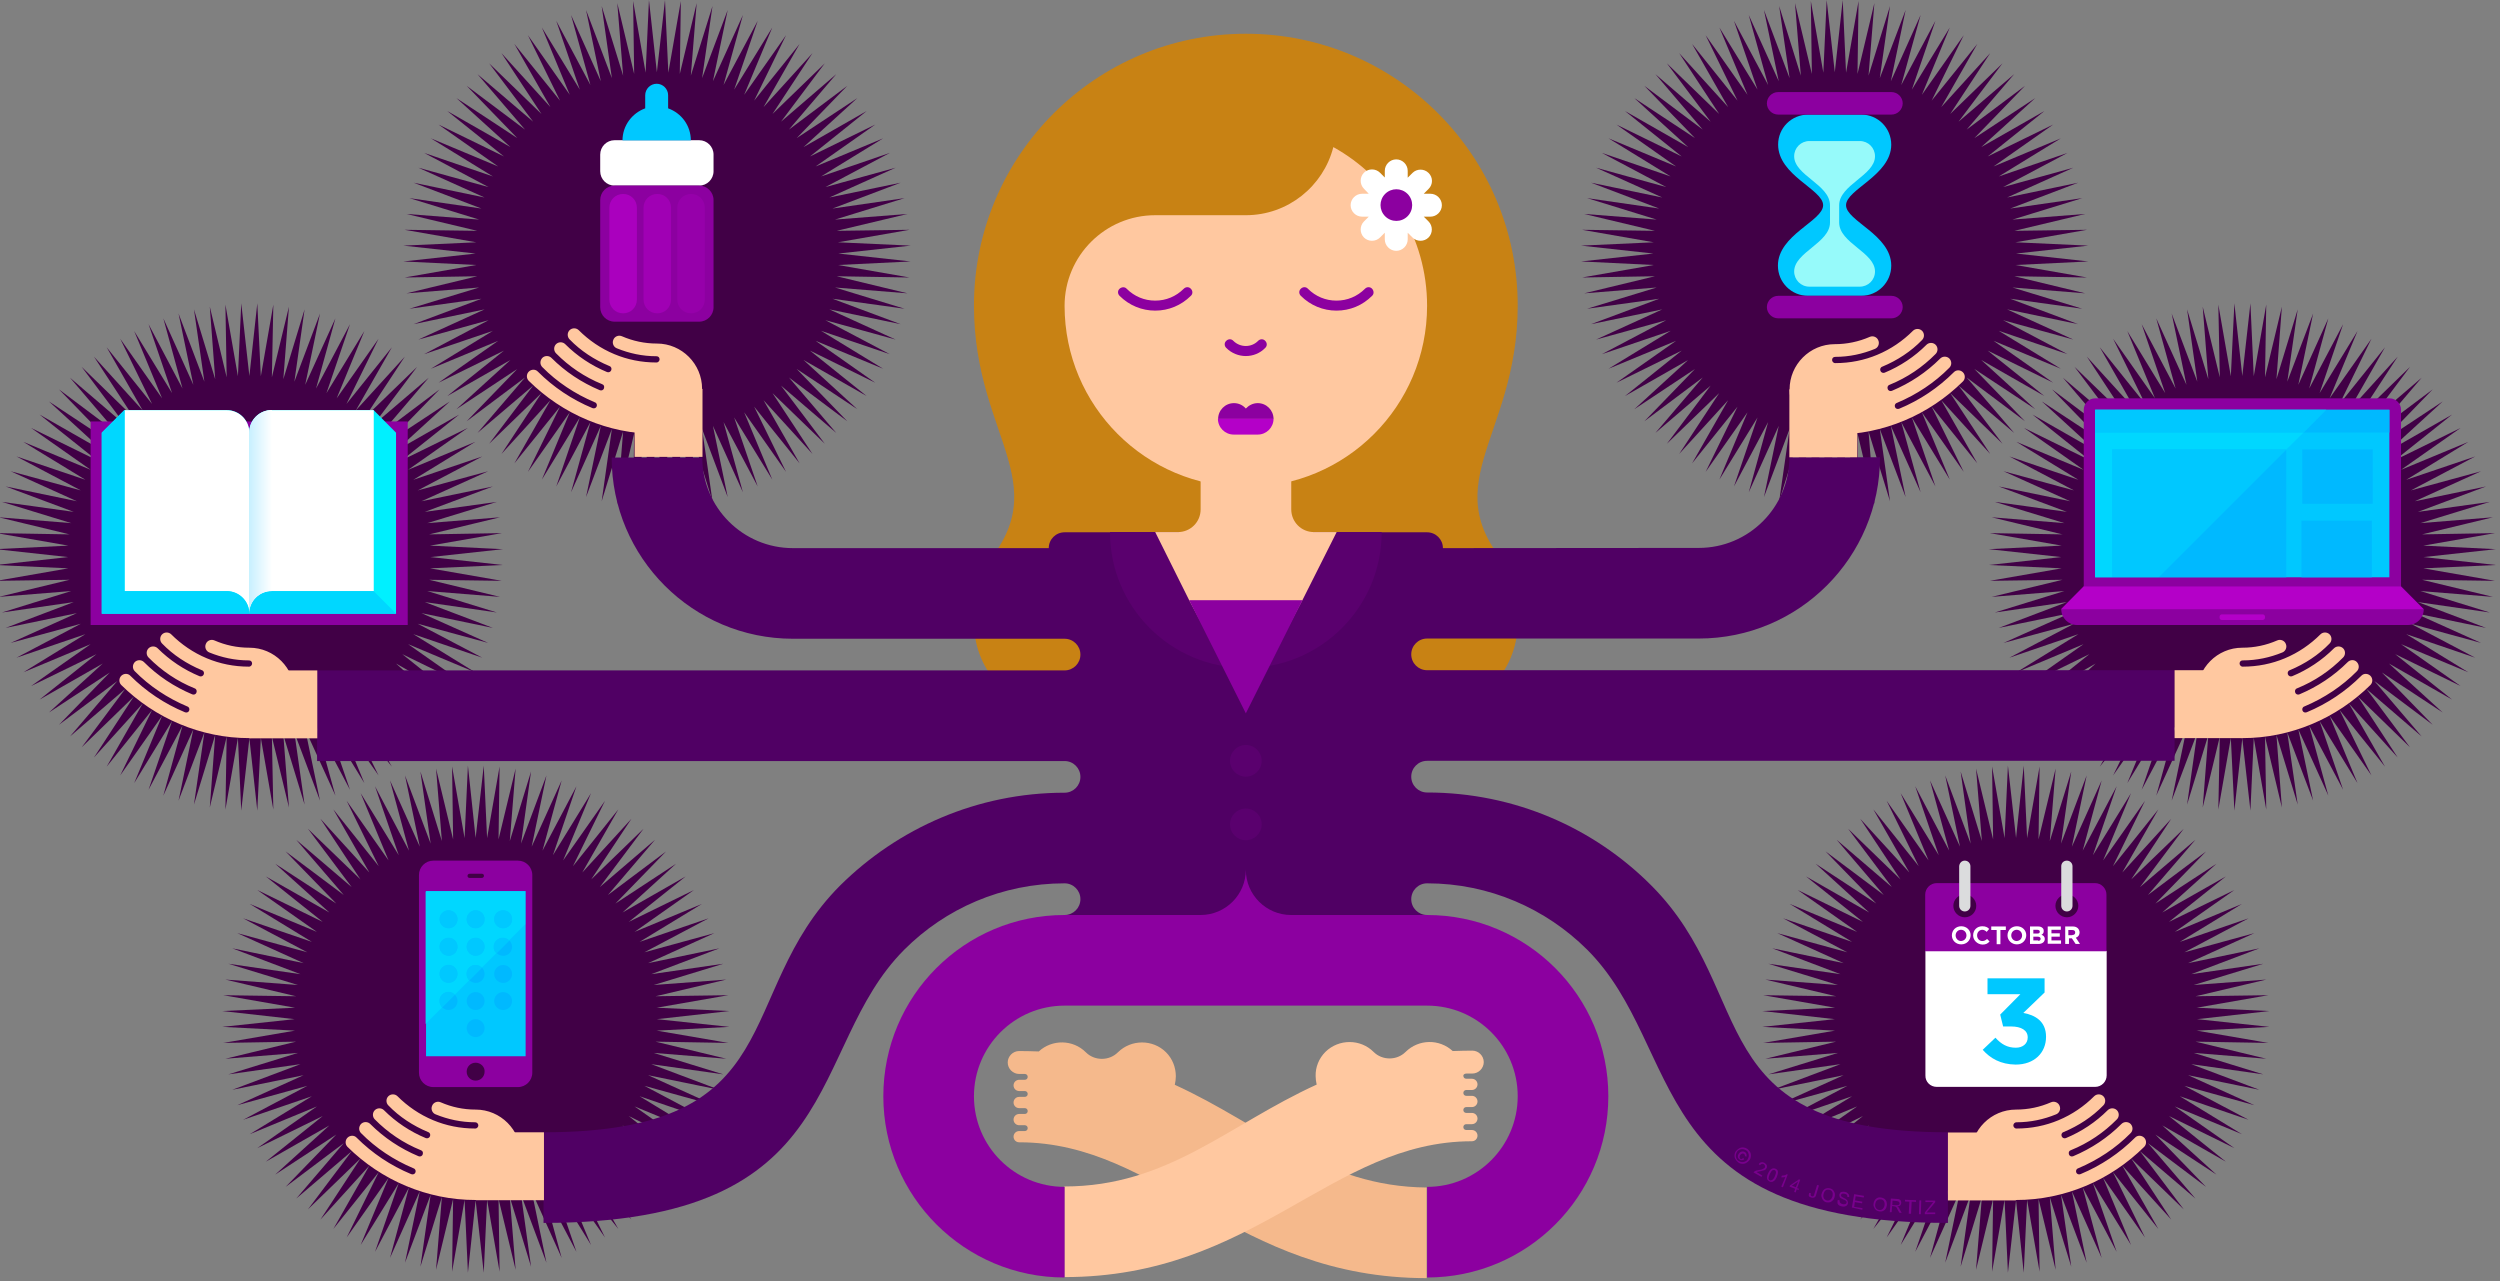 <?xml version="1.0" encoding="utf-8"?>
<!-- Generator: Adobe Illustrator 19.2.1, SVG Export Plug-In . SVG Version: 6.00 Build 0)  -->
<svg version="1.1" id="Layer_1" xmlns="http://www.w3.org/2000/svg" xmlns:xlink="http://www.w3.org/1999/xlink" x="0px" y="0px"
	 viewBox="0 0 1200 615" style="enable-background:new 0 0 1200 615;" xml:space="preserve">
<rect x="0" y="0" width="1200" height="615" fill="#808080" stroke="none"/>
<style type="text/css">
	.st0{fill:#C88214;}
	.st1{fill:#410046;}
	.st2{fill:#500064;}
	.st3{fill:#FFC8A0;}
	.st4{fill:#F5B98C;}
	.st5{fill:#5A006E;}
	.st6{fill:#8C00A0;}
	.st7{fill:#FFFFFF;}
	.st8{fill:#B400C8;}
	.st9{fill:#00C8FF;}
	.st10{fill:#00B9FF;}
	.st11{fill:#00D7FF;}
	.st12{fill:#AA00BE;}
	.st13{fill:#A000B4;}
	.st14{fill:#9600AA;}
	.st15{fill:#96FAFA;}
	.st16{fill:#00F0FF;}
	.st17{fill:url(#SVGID_1_);}
	.st18{fill:#78008C;}
	.st19{fill:#DBDCDD;}
</style>
<g>
	<circle class="st0" cx="511" cy="298.9" r="43.5"/>
	<circle class="st0" cx="685" cy="298.9" r="43.5"/>
	<path class="st0" d="M467.5,277.2c43.5-43.5,0-65.2,0-130.5c0-72,58.4-130.5,130.5-130.5s130.5,58.4,130.5,130.5
		c0,65.2-43.5,87,0,130.5"/>
	<g>
		<polygon class="st1" points="880.7,34.7 884.5,0 886.1,34.9 892.1,0.5 891.6,35.5 899.7,1.5 896.9,36.3 907.2,2.9 902.3,37.5 
			914.7,4.8 907.6,39 921.9,7.2 912.6,40.8 929,10 917.7,43 935.9,13.2 922.5,45.5 942.6,16.9 927.2,48.3 949.1,21.1 931.8,51.4 
			955.3,25.5 936.1,54.7 961.2,30.4 940.1,58.4 966.8,35.6 944,62.2 972,41.2 947.7,66.3 976.9,47.1 951,70.6 981.3,53.3 
			954.1,75.1 985.5,59.8 956.9,79.9 989.2,66.4 959.4,84.7 992.4,73.4 961.5,89.8 995.2,80.5 963.4,94.8 997.5,87.7 964.9,100.1 
			999.5,95.1 966,105.4 1000.9,102.7 966.9,110.8 1001.8,110.3 967.4,116.3 1002.4,117.9 967.7,121.7 1002.4,125.5 967.4,127.2 
			1001.8,133.2 966.9,132.6 1000.9,140.8 966,138 999.5,148.2 964.9,143.4 997.5,155.6 963.4,148.5 995.2,163 961.5,153.7 
			992.4,170 959.4,158.8 989.2,177 956.9,163.6 985.5,183.7 954.1,168.3 981.3,190.1 951,172.8 976.9,196.4 947.7,177.1 972,202.2 
			944,181.2 966.8,207.8 940.1,185.1 961.2,213 936.1,188.7 955.3,217.9 931.8,192.1 949.1,222.4 927.2,195.2 942.6,226.5 
			922.5,197.9 935.9,230.2 917.7,200.4 929,233.5 912.6,202.6 921.9,236.3 907.6,204.4 914.7,238.6 902.3,205.9 907.2,240.6 
			896.9,207.1 899.7,242 891.6,208 892.1,242.9 886.1,208.5 884.5,243.5 880.7,208.6 876.8,243.5 875.2,208.5 869.2,242.9 
			869.7,208 861.6,242 864.4,207.1 854,240.6 859,205.9 846.7,238.6 853.8,204.4 839.4,236.3 848.7,202.6 832.3,233.5 843.6,200.4 
			825.3,230.2 838.8,197.9 818.7,226.5 834,195.2 812.2,222.4 829.5,192.1 806,217.9 825.2,188.7 800.1,213 821.1,185.1 
			794.6,207.8 817.3,181.2 789.3,202.2 813.6,177.1 784.5,196.4 810.3,172.8 780,190.1 807.2,168.3 775.9,183.7 804.5,163.6 
			772.1,177 801.9,158.8 768.9,170 799.8,153.7 766.1,163 797.9,148.5 763.7,155.6 796.4,143.4 761.8,148.2 795.2,138 760.4,140.8 
			794.4,132.6 759.4,133.2 793.8,127.2 758.9,125.5 793.6,121.7 758.9,117.9 793.8,116.3 759.4,110.3 794.4,110.8 760.4,102.7 
			795.2,105.4 761.8,95.1 796.4,100.1 763.7,87.7 797.9,94.8 766.1,80.5 799.8,89.8 768.9,73.4 801.9,84.7 772.1,66.4 804.5,79.9 
			775.9,59.8 807.2,75.1 780,53.3 810.3,70.6 784.5,47.1 813.6,66.3 789.3,41.2 817.3,62.2 794.6,35.6 821.1,58.4 800.1,30.4 
			825.2,54.7 806,25.5 829.5,51.4 812.2,21.1 834,48.3 818.7,16.9 838.8,45.5 825.3,13.2 843.6,43 832.3,10 848.7,40.8 839.4,7.2 
			853.8,39 846.7,4.8 859,37.5 854,2.9 864.4,36.3 861.6,1.5 869.7,35.5 869.2,0.5 875.2,34.9 876.8,0 		"/>
		<polygon class="st1" points="1076.3,180.5 1080.2,145.6 1081.8,180.6 1087.8,146.2 1087.2,181.1 1095.3,147.2 1092.7,182 
			1102.9,148.5 1097.9,183.2 1110.3,150.5 1103.2,184.7 1117.6,152.8 1108.4,186.5 1124.7,155.6 1113.4,188.7 1131.6,158.9 
			1118.2,191.2 1138.3,162.6 1123,193.9 1144.8,166.7 1127.5,197 1150.9,171.2 1131.8,200.4 1156.8,176.1 1135.9,204 1162.4,181.3 
			1139.7,207.9 1167.7,186.9 1143.3,212 1172.5,192.7 1146.7,216.3 1177,199 1149.7,220.8 1181.1,205.4 1152.5,225.5 1184.8,212.1 
			1155,230.3 1188.1,219.1 1157.2,235.4 1190.9,226.2 1159.1,240.6 1193.3,233.5 1160.6,245.7 1195.1,240.9 1161.8,251.1 
			1196.6,248.3 1162.6,256.5 1197.6,255.9 1163.2,261.9 1198,263.6 1163.3,267.4 1198,271.2 1163.2,272.8 1197.6,278.8 
			1162.6,278.3 1196.6,286.5 1161.8,283.7 1195.1,294 1160.6,289 1193.3,301.4 1159.1,294.3 1190.9,308.6 1157.2,299.4 
			1188.1,315.7 1155,304.4 1184.8,322.7 1152.5,309.2 1181.1,329.3 1149.7,314 1177,335.8 1146.7,318.5 1172.5,342 1143.3,322.8 
			1167.7,347.9 1139.7,326.9 1162.4,353.5 1135.9,330.7 1156.8,358.7 1131.8,334.4 1150.9,363.6 1127.5,337.7 1144.8,368 
			1123,340.8 1138.3,372.2 1118.2,343.6 1131.6,375.9 1113.4,346.1 1124.7,379.1 1108.4,348.3 1117.6,381.9 1103.2,350.1 
			1110.3,384.3 1097.9,351.6 1102.9,386.2 1092.7,352.8 1095.3,387.6 1087.2,353.6 1087.8,388.6 1081.8,354.2 1080.2,389.1 
			1076.3,354.4 1072.5,389.1 1070.8,354.2 1064.8,388.6 1065.5,353.6 1057.3,387.6 1060,352.8 1049.8,386.2 1054.7,351.6 
			1042.4,384.3 1049.5,350.1 1035,381.9 1044.3,348.3 1028,379.1 1039.3,346.1 1021.1,375.9 1034.4,343.6 1014.3,372.2 
			1029.7,340.8 1007.9,368 1025.2,337.7 1001.7,363.6 1020.9,334.4 995.8,358.7 1016.8,330.7 990.2,353.5 1012.9,326.9 985,347.9 
			1009.4,322.8 980.1,342 1005.9,318.5 975.6,335.8 1002.9,314 971.5,329.3 1000.1,309.2 967.9,322.7 997.6,304.4 964.5,315.7 
			995.5,299.4 961.7,308.6 993.7,294.3 959.4,301.4 992.1,289 957.5,294 990.9,283.7 956,286.5 990,278.3 955.1,278.8 989.6,272.8 
			954.6,271.2 989.4,267.4 954.6,263.6 989.6,261.9 955.1,255.9 990,256.5 956,248.3 990.9,251.1 957.5,240.9 992.1,245.7 
			959.4,233.5 993.7,240.6 961.7,226.2 995.5,235.4 964.5,219.1 997.6,230.3 967.9,212.1 1000.1,225.5 971.5,205.4 1002.9,220.8 
			975.6,199 1005.9,216.3 980.1,192.7 1009.4,212 985,186.9 1012.9,207.9 990.2,181.3 1016.8,204 995.8,176.1 1020.9,200.4 
			1001.7,171.2 1025.2,197 1007.9,166.7 1029.7,193.9 1014.3,162.6 1034.4,191.2 1021.1,158.9 1039.3,188.7 1028,155.6 
			1044.3,186.5 1035,152.8 1049.5,184.7 1042.4,150.5 1054.7,183.2 1049.8,148.5 1060,182 1057.3,147.2 1065.5,181.1 1064.8,146.2 
			1070.8,180.6 1072.5,145.6 		"/>
		<polygon class="st1" points="967.7,402.2 971.4,367.5 973,402.3 979,367.9 978.5,402.9 986.7,368.9 983.9,403.7 994.2,370.3 
			989.3,404.9 1001.6,372.2 994.5,406.4 1008.8,374.6 999.7,408.3 1016,377.4 1004.6,410.5 1022.9,380.7 1009.5,413 1029.6,384.4 
			1014.2,415.8 1036,388.5 1018.7,418.8 1042.2,393 1023,422.1 1048.2,397.8 1027.2,425.8 1053.8,403.1 1031,429.6 1058.9,408.7 
			1034.6,433.7 1063.9,414.6 1037.9,438 1068.4,420.7 1041.1,442.5 1072.5,427.2 1043.9,447.3 1076.1,433.9 1046.3,452.1 
			1079.3,440.8 1048.5,457.1 1082.1,447.9 1050.3,462.3 1084.5,455.2 1051.8,467.6 1086.4,462.6 1053,472.8 1087.8,470.2 
			1053.9,478.2 1088.8,477.7 1054.4,483.7 1089.3,485.3 1054.6,489.2 1089.3,492.9 1054.4,494.7 1088.8,500.6 1053.9,500 
			1087.8,508.2 1053,505.4 1086.4,515.7 1051.8,510.8 1084.5,523.1 1050.3,516.1 1082.1,530.5 1048.5,521.2 1079.3,537.5 
			1046.3,526.2 1076.1,544.4 1043.9,531.1 1072.5,551.1 1041.1,535.7 1068.4,557.6 1037.9,540.2 1063.9,563.8 1034.6,544.6 
			1058.9,569.7 1031,548.7 1053.8,575.3 1027.2,552.6 1048.2,580.5 1023,556.1 1042.2,585.4 1018.7,559.5 1036,589.9 1014.2,562.6 
			1029.6,594 1009.5,565.4 1022.9,597.6 1004.6,567.9 1016,600.9 999.7,570 1008.8,603.8 994.5,571.8 1001.6,606.1 989.3,573.5 
			994.2,608 983.9,574.6 986.7,609.5 978.5,575.5 979,610.4 973,575.9 971.4,610.9 967.7,576.1 963.8,610.9 962.2,575.9 
			956.2,610.4 956.7,575.5 948.5,609.5 951.3,574.6 941.1,608 945.9,573.5 933.7,606.1 940.8,571.8 926.4,603.8 935.6,570 
			919.3,600.9 930.6,567.9 912.3,597.6 925.7,565.4 905.6,594 921,562.6 899.2,589.9 916.5,559.5 892.9,585.4 912.2,556.1 
			887.1,580.5 908.1,552.6 881.6,575.3 904.2,548.7 876.3,569.7 900.6,544.6 871.5,563.8 897.2,540.2 866.9,557.6 894.2,535.7 
			862.9,551.1 891.4,531.1 859.1,544.4 889,526.2 855.9,537.5 886.7,521.2 853.1,530.5 884.9,516.1 850.7,523.1 883.4,510.8 
			848.8,515.7 882.2,505.4 847.4,508.2 881.3,500 846.4,500.6 880.8,494.7 845.9,492.9 880.7,489.2 845.9,485.3 880.8,483.7 
			846.4,477.7 881.3,478.2 847.4,470.2 882.2,472.8 848.8,462.6 883.4,467.6 850.7,455.2 884.9,462.3 853.1,447.9 886.7,457.1 
			855.9,440.8 889,452.1 859.1,433.9 891.4,447.3 862.9,427.2 894.2,442.5 866.9,420.7 897.2,438 871.5,414.6 900.6,433.7 
			876.3,408.7 904.2,429.6 881.6,403.1 908.1,425.8 887.1,397.8 912.2,422.1 892.9,393 916.5,418.8 899.2,388.5 921,415.8 
			905.6,384.4 925.7,413 912.3,380.7 930.6,410.5 919.3,377.4 935.6,408.3 926.4,374.6 940.8,406.4 933.7,372.2 945.9,404.9 
			941.1,370.3 951.3,403.7 948.5,368.9 956.7,402.9 956.2,367.9 962.2,402.3 963.8,367.5 		"/>
		<polygon class="st1" points="228.3,402.2 232.2,367.5 233.8,402.3 239.8,367.9 239.3,402.9 247.5,368.9 244.7,403.7 254.9,370.3 
			250.1,404.9 262.3,372.2 255.2,406.4 269.6,374.6 260.4,408.3 276.7,377.4 265.4,410.5 283.7,380.7 270.3,413 290.4,384.4 
			275,415.8 296.8,388.5 279.5,418.8 303.1,393 283.8,422.1 308.9,397.8 287.9,425.8 314.4,403.1 291.8,429.6 319.7,408.7 
			295.4,433.7 324.5,414.6 298.8,438 329.1,420.7 301.8,442.5 333.1,427.2 304.6,447.3 336.9,433.9 307,452.1 340.1,440.8 
			309.3,457.1 342.9,447.9 311.1,462.3 345.3,455.2 312.6,467.6 347.2,462.6 313.8,472.8 348.6,470.2 314.7,478.2 349.6,477.7 
			315.2,483.7 350.1,485.3 315.3,489.2 350.1,492.9 315.2,494.7 349.6,500.6 314.7,500 348.6,508.2 313.8,505.4 347.2,515.7 
			312.6,510.8 345.3,523.1 311.1,516.1 342.9,530.5 309.3,521.2 340.1,537.5 307,526.2 336.9,544.4 304.6,531.1 333.1,551.1 
			301.8,535.7 329.1,557.6 298.8,540.2 324.5,563.8 295.4,544.6 319.7,569.7 291.8,548.7 314.4,575.3 287.9,552.6 308.9,580.5 
			283.8,556.1 303.1,585.4 279.5,559.5 296.8,589.9 275,562.6 290.4,594 270.3,565.4 283.7,597.6 265.4,567.9 276.7,600.9 
			260.4,570 269.6,603.8 255.2,571.8 262.3,606.1 250.1,573.5 254.9,608 244.7,574.6 247.5,609.5 239.3,575.5 239.8,610.4 
			233.8,575.9 232.2,610.9 228.3,576.1 224.6,610.9 223,575.9 217,610.4 217.5,575.5 209.3,609.5 212.1,574.6 201.8,608 
			206.7,573.5 194.4,606.1 201.5,571.8 187.2,603.8 196.3,570 180,600.9 191.4,567.9 173.1,597.6 186.5,565.4 166.4,594 
			181.8,562.6 160,589.9 177.3,559.5 153.8,585.4 173,556.1 147.8,580.5 168.8,552.6 142.2,575.3 165,548.7 137.1,569.7 
			161.4,544.6 132.1,563.8 158.1,540.2 127.6,557.6 154.9,535.7 123.5,551.1 152.1,531.1 119.9,544.4 149.7,526.2 116.7,537.5 
			147.5,521.2 113.9,530.5 145.7,516.1 111.5,523.1 144.2,510.8 109.6,515.7 143,505.4 108.2,508.2 142.1,500 107.2,500.6 
			141.6,494.7 106.7,492.9 141.4,489.2 106.7,485.3 141.6,483.7 107.2,477.7 142.1,478.2 108.2,470.2 143,472.8 109.6,462.6 
			144.2,467.6 111.5,455.2 145.7,462.3 113.9,447.9 147.5,457.1 116.7,440.8 149.7,452.1 119.9,433.9 152.1,447.3 123.5,427.2 
			154.9,442.5 127.6,420.7 158.1,438 132.1,414.6 161.4,433.7 137.1,408.7 165,429.6 142.2,403.1 168.8,425.8 147.8,397.8 
			173,422.1 153.8,393 177.3,418.8 160,388.5 181.8,415.8 166.4,384.4 186.5,413 173.1,380.7 191.4,410.5 180,377.4 196.3,408.3 
			187.2,374.6 201.5,406.4 194.4,372.2 206.7,404.9 201.8,370.3 212.1,403.7 209.3,368.9 217.5,402.9 217,367.9 223,402.3 
			224.6,367.5 		"/>
		<polygon class="st1" points="119.7,180.5 123.5,145.6 125.2,180.6 131.2,146.2 130.5,181.1 138.7,147.2 136,182 146.2,148.5 
			141.3,183.2 153.6,150.5 146.5,184.7 161,152.8 151.7,186.5 168,155.6 156.7,188.7 174.9,158.9 161.6,191.2 181.7,162.6 
			166.3,193.9 188.1,166.7 170.8,197 194.3,171.2 175.1,200.4 200.2,176.1 179.2,204 205.8,181.3 183.1,207.9 211,186.9 186.6,212 
			215.9,192.7 190.1,216.3 220.4,199 193.1,220.8 224.5,205.4 195.9,225.5 228.1,212.1 198.4,230.3 231.5,219.1 200.5,235.4 
			234.3,226.2 202.3,240.6 236.6,233.5 203.9,245.7 238.5,240.9 205.1,251.1 240,248.3 206,256.5 240.9,255.9 206.4,261.9 
			241.4,263.6 206.6,267.4 241.4,271.2 206.4,272.8 240.9,278.8 206,278.3 240,286.5 205.1,283.7 238.5,294 203.9,289 236.6,301.4 
			202.3,294.3 234.3,308.6 200.5,299.4 231.5,315.7 198.4,304.4 228.1,322.7 195.9,309.2 224.5,329.3 193.1,314 220.4,335.8 
			190.1,318.5 215.9,342 186.6,322.8 211,347.9 183.1,326.9 205.8,353.5 179.2,330.7 200.2,358.7 175.1,334.4 194.3,363.6 
			170.8,337.7 188.1,368 166.3,340.8 181.7,372.2 161.6,343.6 174.9,375.9 156.7,346.1 168,379.1 151.7,348.3 161,381.9 
			146.5,350.1 153.6,384.3 141.3,351.6 146.2,386.2 136,352.8 138.7,387.6 130.5,353.6 131.2,388.6 125.2,354.2 123.5,389.1 
			119.7,354.4 115.8,389.1 114.2,354.2 108.2,388.6 108.8,353.6 100.7,387.6 103.3,352.8 93.1,386.2 98.1,351.6 85.7,384.3 
			92.8,350.1 78.4,381.9 87.6,348.3 71.3,379.1 82.6,346.1 64.4,375.9 77.8,343.6 57.7,372.2 73,340.8 51.2,368 68.5,337.7 
			45.1,363.6 64.2,334.4 39.2,358.7 60.1,330.7 33.6,353.5 56.3,326.9 28.3,347.9 52.7,322.8 23.5,342 49.3,318.5 19,335.8 
			46.3,314 14.9,329.3 43.5,309.2 11.2,322.7 41,304.4 7.9,315.7 38.8,299.4 5.1,308.6 36.9,294.3 2.7,301.4 35.4,289 0.9,294 
			34.2,283.7 -0.6,286.5 33.4,278.3 -1.6,278.8 32.8,272.8 -2,271.2 32.7,267.4 -2,263.6 32.8,261.9 -1.6,255.9 33.4,256.5 
			-0.6,248.3 34.2,251.1 0.9,240.9 35.4,245.7 2.7,233.5 36.9,240.6 5.1,226.2 38.8,235.4 7.9,219.1 41,230.3 11.2,212.1 
			43.5,225.5 14.9,205.4 46.3,220.8 19,199 49.3,216.3 23.5,192.7 52.7,212 28.3,186.9 56.3,207.9 33.6,181.3 60.1,204 39.2,176.1 
			64.2,200.4 45.1,171.2 68.5,197 51.2,166.7 73,193.9 57.7,162.6 77.8,191.2 64.4,158.9 82.6,188.7 71.3,155.6 87.6,186.5 
			78.4,152.8 92.8,184.7 85.7,150.5 98.1,183.2 93.1,148.5 103.3,182 100.7,147.2 108.8,181.1 108.2,146.2 114.2,180.6 115.8,145.6 
					"/>
		<polygon class="st1" points="315.3,34.7 319.2,0 320.8,34.9 326.8,0.5 326.3,35.5 334.4,1.5 331.6,36.3 342,2.9 337,37.5 
			349.3,4.8 342.2,39 356.6,7.2 347.3,40.8 363.7,10 352.4,43 370.7,13.2 357.2,45.5 377.3,16.9 362,48.3 383.8,21.1 366.5,51.4 
			390,25.5 370.8,54.7 395.9,30.4 374.9,58.4 401.4,35.6 378.7,62.2 406.7,41.2 382.4,66.3 411.5,47.1 385.7,70.6 416,53.3 
			388.8,75.1 420.1,59.8 391.5,79.9 423.9,66.4 394.1,84.7 427.1,73.4 396.2,89.8 429.9,80.5 398.1,94.8 432.3,87.7 399.6,100.1 
			434.2,95.1 400.8,105.4 435.6,102.7 401.6,110.8 436.6,110.3 402.2,116.3 437.1,117.9 402.4,121.7 437.1,125.5 402.2,127.2 
			436.6,133.2 401.6,132.6 435.6,140.8 400.8,138 434.2,148.2 399.6,143.4 432.3,155.6 398.1,148.5 429.9,163 396.2,153.7 
			427.1,170 394.1,158.8 423.9,177 391.5,163.6 420.1,183.7 388.8,168.3 416,190.1 385.7,172.8 411.5,196.4 382.4,177.1 
			406.7,202.2 378.7,181.2 401.4,207.8 374.9,185.1 395.9,213 370.8,188.7 390,217.9 366.5,192.1 383.8,222.4 362,195.2 
			377.3,226.5 357.2,197.9 370.7,230.2 352.4,200.4 363.7,233.5 347.3,202.6 356.6,236.3 342.2,204.4 349.3,238.6 337,205.9 
			342,240.6 331.6,207.1 334.4,242 326.3,208 326.8,242.9 320.8,208.5 319.2,243.5 315.3,208.6 311.5,243.5 309.9,208.5 
			303.9,242.9 304.4,208 296.3,242 299.1,207.1 288.8,240.6 293.7,205.9 281.3,238.6 288.4,204.4 274.1,236.3 283.4,202.6 
			267,233.5 278.3,200.4 260.1,230.2 273.5,197.9 253.4,226.5 268.8,195.2 246.9,222.4 264.2,192.1 240.7,217.9 259.9,188.7 
			234.8,213 255.9,185.1 229.2,207.8 252,181.2 224,202.2 248.3,177.1 219.1,196.4 245,172.8 214.7,190.1 241.9,168.3 210.5,183.7 
			239.1,163.6 206.8,177 236.6,158.8 203.6,170 234.5,153.7 200.8,163 232.6,148.5 198.5,155.6 231.1,143.4 196.5,148.2 230,138 
			195.1,140.8 229.1,132.6 194.2,133.2 228.6,127.2 193.6,125.5 228.3,121.7 193.6,117.9 228.6,116.3 194.2,110.3 229.1,110.8 
			195.1,102.7 230,105.4 196.5,95.1 231.1,100.1 198.5,87.7 232.6,94.8 200.8,80.5 234.5,89.8 203.6,73.4 236.6,84.7 206.8,66.4 
			239.1,79.9 210.5,59.8 241.9,75.1 214.7,53.3 245,70.6 219.1,47.1 248.3,66.3 224,41.2 252,62.2 229.2,35.6 255.9,58.4 
			234.8,30.4 259.9,54.7 240.7,25.5 264.2,51.4 246.9,21.1 268.8,48.3 253.4,16.9 273.5,45.5 260.1,13.2 278.3,43 267,10 
			283.4,40.8 274.1,7.2 288.4,39 281.3,4.8 293.7,37.5 288.8,2.9 299.1,36.3 296.3,1.5 304.4,35.5 303.9,0.5 309.9,34.9 311.5,0 		
			"/>
	</g>
	<path class="st2" d="M815.4,263c24,0,43.5-19.5,43.5-43.5h43.5c0,48-38.9,87-87,87H685c-4.2,0-7.6,3.4-7.6,7.6s3.4,7.6,7.6,7.6
		h358.8v43.5H685c-4.2,0-7.6,3.4-7.6,7.6s3.4,7.6,7.6,7.6c42,0,80.1,17,107.6,44.6c52.2,52.2,22.3,118.5,142.4,118.5v43.5
		c-147.4,0-125.4-83.5-173.2-131.2C742.1,436.2,714.9,424,685,424c-4.2,0-7.6,3.4-7.6,7.6s3.4,7.6,7.6,7.6H511
		c4.2,0,7.6-3.4,7.6-7.6s-3.4-7.6-7.6-7.6c-30,0-57.2,12.1-76.9,31.8c-47.7,47.7-25.8,131.2-173.2,131.2v-43.5
		c120.2,0,90.2-66.2,142.4-118.5C431,397.6,469,380.5,511,380.5c4.2,0,7.6-3.4,7.6-7.6s-3.4-7.6-7.6-7.6H152.2v-43.5H511
		c4.2,0,7.6-3.4,7.6-7.6s-3.4-7.6-7.6-7.6H380.6c-48,0-87-38.9-87-87h43.5c0,24,19.5,43.5,43.5,43.5h122.8c0-4.2,3.4-7.6,7.6-7.6
		H685c4.2,0,7.6,3.4,7.6,7.6L815.4,263L815.4,263z"/>
	<g>
		<path class="st3" d="M967.7,532.6c-12,0-21.7,9.8-21.7,21.7c0,12,9.8,21.7,21.7,21.7c11.8,0,23-2.4,33.3-6.7
			c10.6-4.4,20.2-10.9,28.2-18.8c1.2-1.2,1.2-3.2,0-4.4c-1.2-1.2-3.2-1.3-4.4,0c-7.4,7.4-16.3,13.4-26.2,17.5c-0.8,0.3-1.7,0-2-0.8
			s0-1.7,0.9-2c9.5-4,18.1-9.7,25.2-16.9c1.2-1.2,1.2-3.1,0-4.4c-1.2-1.2-3.2-1.2-4.4,0c-6.6,6.6-14.4,11.8-23.2,15.5
			c-0.8,0.3-1.7,0-2-0.9c-0.3-0.9,0-1.7,0.9-2c8.4-3.4,15.9-8.5,22.1-14.8c1.2-1.2,1.2-3.2,0-4.4c-1.2-1.2-3.2-1.2-4.4,0
			c-5.7,5.7-12.6,10.3-20.1,13.4c-0.8,0.3-1.7-0.1-2-0.9s0-1.7,0.9-2c7.2-3,13.8-7.3,19.1-12.8c1.2-1.2,1.2-3.2,0-4.4
			c-1.2-1.2-3.2-1.2-4.4,0c-4.8,4.8-10.6,8.8-17.1,11.5c-6.2,2.6-13,4-20.2,4c-0.9,0-1.5-0.8-1.5-1.5s0.6-1.5,1.5-1.5
			c6.8,0,13.1-1.4,19-3.8c1.6-0.6,2.4-2.5,1.7-4.1c-0.6-1.6-2.5-2.4-4.1-1.7C979.2,531.4,973.6,532.6,967.7,532.6z"/>
		<rect x="935" y="543.6" class="st3" width="32.6" height="32.6"/>
	</g>
	<g>
		<path class="st3" d="M880.7,165.2c-12,0-21.7,9.8-21.7,21.7c0,12,9.8,21.7,21.7,21.7c11.8,0,23-2.4,33.3-6.7
			c10.6-4.4,20.2-10.9,28.2-18.8c1.2-1.2,1.2-3.2,0-4.4c-1.2-1.2-3.2-1.3-4.4,0c-7.4,7.4-16.3,13.4-26.2,17.5c-0.8,0.3-1.7,0-2-0.8
			c-0.3-0.8,0-1.7,0.9-2c9.5-4,18.1-9.7,25.2-16.9c1.2-1.2,1.2-3.1,0-4.4c-1.2-1.2-3.2-1.2-4.4,0c-6.6,6.6-14.4,11.8-23.2,15.5
			c-0.8,0.3-1.7,0-2-0.9c-0.3-0.8,0-1.7,0.9-2c8.4-3.4,15.9-8.5,22.1-14.8c1.2-1.2,1.2-3.2,0-4.4c-1.2-1.2-3.2-1.2-4.4,0
			c-5.7,5.7-12.6,10.3-20.1,13.4c-0.8,0.3-1.7-0.1-2-0.9c-0.3-0.8,0-1.7,0.9-2c7.2-3,13.8-7.3,19.1-12.8c1.2-1.2,1.2-3.2,0-4.4
			c-1.2-1.2-3.2-1.2-4.4,0c-4.8,4.8-10.6,8.8-17.1,11.5c-6.2,2.6-13,4-20.2,4c-0.9,0-1.5-0.8-1.5-1.5c0-0.9,0.6-1.5,1.5-1.5
			c6.8,0,13.1-1.4,19-3.8c1.6-0.6,2.4-2.5,1.7-4.1c-0.6-1.6-2.5-2.4-4.1-1.7C892.2,164,886.5,165.2,880.7,165.2z"/>
		<rect x="858.9" y="186.9" class="st3" width="32.6" height="32.6"/>
	</g>
	<g>
		<path class="st3" d="M1076.3,310.9c-12,0-21.7,9.8-21.7,21.7s9.8,21.7,21.7,21.7c11.8,0,23-2.4,33.3-6.7
			c10.6-4.4,20.2-10.9,28.2-18.8c1.2-1.2,1.2-3.2,0-4.4s-3.2-1.3-4.4,0c-7.4,7.4-16.3,13.4-26.2,17.5c-0.8,0.3-1.7,0-2-0.8
			c-0.3-0.8,0-1.7,0.9-2c9.5-4,18.1-9.7,25.2-16.9c1.2-1.2,1.2-3.1,0-4.4c-1.2-1.3-3.2-1.2-4.4,0c-6.6,6.6-14.4,11.8-23.2,15.5
			c-0.8,0.3-1.7,0-2-0.9c-0.3-0.8,0-1.7,0.9-2c8.4-3.4,15.9-8.5,22.1-14.8c1.2-1.2,1.2-3.2,0-4.4c-1.2-1.2-3.2-1.2-4.4,0
			c-5.7,5.7-12.6,10.3-20.1,13.4c-0.8,0.3-1.7-0.1-2-0.9s0-1.7,0.9-2c7.2-3,13.8-7.3,19.1-12.8c1.2-1.2,1.2-3.2,0-4.4
			s-3.2-1.2-4.4,0c-4.8,4.8-10.6,8.8-17.1,11.5c-6.2,2.6-13,4-20.2,4c-0.9,0-1.5-0.8-1.5-1.5c0-0.9,0.6-1.5,1.5-1.5
			c6.8,0,13.1-1.4,19-3.8c1.6-0.6,2.4-2.5,1.7-4.1c-0.6-1.6-2.5-2.4-4.1-1.7C1087.8,309.7,1082.2,310.9,1076.3,310.9z"/>
		<rect x="1043.8" y="321.7" class="st3" width="32.6" height="32.6"/>
	</g>
	<g>
		<path class="st3" d="M228.3,532.6c12,0,21.7,9.8,21.7,21.7c0,12-9.8,21.7-21.7,21.7c-11.8,0-23-2.4-33.3-6.7
			c-10.6-4.4-20.2-10.9-28.2-18.8c-1.2-1.2-1.2-3.2,0-4.4c1.2-1.2,3.2-1.3,4.4,0c7.4,7.4,16.3,13.4,26.2,17.5c0.8,0.3,1.7,0,2-0.8
			s0-1.7-0.9-2c-9.5-4-18.1-9.7-25.2-16.9c-1.2-1.2-1.2-3.1,0-4.4c1.2-1.2,3.2-1.2,4.4,0c6.6,6.6,14.4,11.8,23.2,15.5
			c0.8,0.3,1.7,0,2-0.9c0.3-0.9,0-1.7-0.9-2c-8.4-3.4-15.9-8.5-22.1-14.8c-1.2-1.2-1.2-3.2,0-4.4c1.2-1.2,3.2-1.2,4.4,0
			c5.7,5.7,12.6,10.3,20.1,13.4c0.8,0.3,1.7-0.1,2-0.9s0-1.7-0.9-2c-7.2-3-13.8-7.3-19.1-12.8c-1.2-1.2-1.2-3.2,0-4.4
			c1.2-1.2,3.2-1.2,4.4,0c4.8,4.8,10.6,8.8,17.1,11.5c6.2,2.6,13,4,20.2,4c0.9,0,1.5-0.8,1.5-1.5s-0.6-1.5-1.5-1.5
			c-6.8,0-13.1-1.4-19-3.8c-1.6-0.6-2.4-2.5-1.7-4.1c0.6-1.6,2.5-2.4,4.1-1.7C216.8,531.4,222.4,532.6,228.3,532.6z"/>
		<rect x="228.5" y="543.5" class="st3" width="32.6" height="32.6"/>
	</g>
	<g>
		<path class="st3" d="M315.3,164.9c12,0,21.7,9.8,21.7,21.7s-9.8,21.7-21.7,21.7c-11.8,0-23-2.4-33.3-6.7
			c-10.6-4.4-20.2-10.9-28.2-18.8c-1.2-1.2-1.2-3.2,0-4.4c1.2-1.2,3.2-1.3,4.4,0c7.4,7.4,16.3,13.4,26.2,17.5c0.8,0.3,1.7,0,2-0.8
			c0.3-0.8,0-1.7-0.9-2c-9.5-4-18.1-9.7-25.2-16.9c-1.2-1.2-1.2-3.1,0-4.4c1.2-1.2,3.2-1.2,4.4,0c6.6,6.6,14.4,11.8,23.2,15.5
			c0.8,0.3,1.7,0,2-0.9s0-1.7-0.9-2c-8.4-3.4-15.9-8.5-22.1-14.8c-1.2-1.2-1.2-3.2,0-4.4s3.2-1.2,4.4,0c5.7,5.7,12.6,10.3,20.1,13.4
			c0.8,0.3,1.7-0.1,2-0.9c0.3-0.8,0-1.7-0.9-2c-7.2-3-13.8-7.3-19.1-12.8c-1.2-1.2-1.2-3.2,0-4.4s3.2-1.2,4.4,0
			c4.8,4.8,10.6,8.8,17.1,11.5c6.2,2.6,13,4,20.2,4c0.9,0,1.5-0.8,1.5-1.5c0-0.9-0.6-1.5-1.5-1.5c-6.8,0-13.1-1.4-19-3.8
			c-1.6-0.6-2.4-2.5-1.7-4.1c0.6-1.6,2.5-2.4,4.1-1.7C303.8,163.7,309.5,164.9,315.3,164.9z"/>
		<rect x="304.6" y="186.7" class="st3" width="32.6" height="32.6"/>
	</g>
	<g>
		<path class="st3" d="M119.7,310.9c12,0,21.7,9.8,21.7,21.7s-9.8,21.7-21.7,21.7c-11.8,0-23-2.4-33.3-6.7
			c-10.6-4.4-20.2-10.9-28.2-18.8c-1.2-1.2-1.2-3.2,0-4.4c1.2-1.2,3.2-1.3,4.4,0c7.4,7.4,16.3,13.4,26.2,17.5c0.8,0.3,1.7,0,2-0.8
			c0.3-0.8,0-1.7-0.9-2c-9.5-4-18.1-9.7-25.2-16.9c-1.2-1.2-1.2-3.1,0-4.4c1.2-1.2,3.2-1.2,4.4,0c6.6,6.6,14.4,11.8,23.2,15.5
			c0.8,0.3,1.7,0,2-0.9c0.3-0.8,0-1.7-0.9-2c-8.4-3.4-15.9-8.5-22.1-14.8c-1.2-1.2-1.2-3.2,0-4.4c1.2-1.2,3.2-1.2,4.4,0
			c5.7,5.7,12.6,10.3,20.1,13.4c0.8,0.3,1.7-0.1,2-0.9c0.3-0.8,0-1.7-0.9-2c-7.2-3-13.8-7.3-19.1-12.8c-1.2-1.2-1.2-3.2,0-4.4
			s3.2-1.2,4.4,0c4.8,4.8,10.6,8.8,17.1,11.5c6.2,2.6,13,4,20.2,4c0.9,0,1.5-0.8,1.5-1.5c0-0.9-0.6-1.5-1.5-1.5
			c-6.8,0-13.1-1.4-19-3.8c-1.6-0.6-2.4-2.5-1.7-4.1c0.6-1.6,2.5-2.4,4.1-1.7C108.2,309.7,113.8,310.9,119.7,310.9z"/>
		<rect x="119.7" y="321.8" class="st3" width="32.6" height="32.6"/>
	</g>
	<path class="st4" d="M563.9,520.7c0.3-1.4,0.5-2.7,0.5-4.1c0-4.2-1.6-8.4-4.7-11.5c-6.3-6.3-16.7-6.3-23.1,0
		c-4.2,4.2-11.2,4.2-15.4,0c-6.2-6.2-16.2-6.3-22.6-0.4c-3-0.1-6.1-0.2-9.4-0.2c-3,0-5.5,2.5-5.5,5.5c0,3,2.5,5.5,5.5,5.5h2.7
		c0.8,0,1.4,0.6,1.4,1.4s-0.6,1.4-1.4,1.4h-2.7c-1.5,0-2.7,1.2-2.7,2.7s1.2,2.7,2.7,2.7h2.7c0.8,0,1.4,0.6,1.4,1.4s-0.6,1.4-1.4,1.4
		h-2.7c-1.5,0-2.7,1.2-2.7,2.7c0,1.5,1.2,2.7,2.7,2.7h2.7c0.8,0,1.4,0.6,1.4,1.4c0,0.8-0.6,1.4-1.4,1.4h-2.7c-1.5,0-2.7,1.2-2.7,2.7
		c0,1.5,1.2,2.7,2.7,2.7h2.7c0.8,0,1.4,0.6,1.4,1.4s-0.6,1.4-1.4,1.4h-2.7c-1.5,0-2.7,1.2-2.7,2.7s1.2,2.7,2.7,2.7
		c67.6,0,103.8,65.2,195.6,65.2v-43.5C635.3,569.6,606.2,540,563.9,520.7z"/>
	<path class="st3" d="M704,515.3h2.7c3,0,5.5-2.5,5.5-5.5s-2.5-5.5-5.5-5.5c-3.2,0-6.2,0.1-9.4,0.2c-6.4-5.9-16.3-5.8-22.6,0.4
		c-4.2,4.2-11.2,4.2-15.4,0c-6.3-6.3-16.7-6.3-23.1,0c-3.2,3.2-4.8,7.4-4.7,11.6c0,1.4,0.2,2.7,0.5,4.1
		c-42.4,19.3-71.5,48.9-121.1,48.9v43.5c91.8,0,128-65.2,195.6-65.2c1.5,0,2.7-1.2,2.7-2.7s-1.2-2.7-2.7-2.7h-2.7
		c-0.8,0-1.4-0.6-1.4-1.4s0.6-1.4,1.4-1.4h2.7c1.5,0,2.7-1.2,2.7-2.7c0-1.5-1.2-2.7-2.7-2.7h-2.7c-0.8,0-1.4-0.6-1.4-1.4
		c0-0.8,0.6-1.4,1.4-1.4h2.7c1.5,0,2.7-1.2,2.7-2.7c0-1.5-1.2-2.7-2.7-2.7h-2.7c-0.8,0-1.4-0.6-1.4-1.4s0.6-1.4,1.4-1.4h2.7
		c1.5,0,2.7-1.2,2.7-2.7s-1.2-2.7-2.7-2.7h-2.7c-0.8,0-1.4-0.6-1.4-1.4S703.2,515.3,704,515.3z"/>
	<g>
		<circle class="st5" cx="598" cy="365.2" r="7.6"/>
		<circle class="st5" cx="598" cy="395.7" r="7.6"/>
		<path class="st5" d="M663.2,255.4c0,36-29.2,65.2-65.2,65.2s-65.2-29.2-65.2-65.2H663.2z"/>
	</g>
	<path class="st6" d="M576.3,439.2c12,0,21.7-9.8,21.7-21.7c0,12,9.8,21.7,21.7,21.7H685c48,0,87,38.9,87,87s-38.9,87-87,87v-43.5
		c24,0,43.5-19.5,43.5-43.5c0-24.1-19.5-43.5-43.5-43.5H511c-24,0-43.5,19.5-43.5,43.5c0,24.1,19.5,43.5,43.5,43.5v43.5
		c-48,0-87-38.9-87-87s38.9-87,87-87H576.3z"/>
	<path class="st3" d="M565.4,255.4c6,0,10.9-4.8,10.9-10.9V201h43.5v43.5c0,6,4.8,10.9,10.9,10.9h10.9L625.2,288L598,338.9
		l-27.2-50.8l-16.3-32.7L565.4,255.4L565.4,255.4z"/>
	<polygon class="st6" points="625.2,288.1 598,342.4 570.8,288.1 	"/>
	<g>
		<g>
			<path class="st3" d="M640,70.6c-4.8,18.8-21.8,32.7-42,32.7h-43.5c-24,0-43.5,19.5-43.5,43.5c0,48,38.9,87,87,87s87-38.9,87-87
				C685,113.9,666.8,85.5,640,70.6z"/>
		</g>
		<path class="st6" d="M641.5,149.1c-6.4,0-12.5-2.5-17.1-7.1c-1-1-1-2.5,0-3.4c1-1,2.5-1,3.4,0c3.7,3.7,8.5,5.7,13.7,5.7
			s10-2,13.7-5.7c1-1,2.5-1,3.4,0s1,2.5,0,3.4C654,146.6,648,149.1,641.5,149.1z"/>
		<path class="st6" d="M554.5,149.1c-6.4,0-12.5-2.5-17.1-7.1c-1-1-1-2.5,0-3.4s2.5-1,3.4,0c3.7,3.7,8.5,5.7,13.7,5.7s10-2,13.7-5.7
			c1-1,2.5-1,3.4,0c1,1,1,2.5,0,3.4C567,146.6,560.9,149.1,554.5,149.1z"/>
		<path class="st6" d="M598,170.9c-3.4,0-6.8-1.3-9.4-3.9c-1-1-1-2.5,0-3.4c1-1,2.5-1,3.4,0c3.3,3.3,8.7,3.3,11.9,0c1-1,2.5-1,3.4,0
			c1,1,1,2.5,0,3.4C604.8,169.6,601.4,170.9,598,170.9z"/>
		<g>
			<path class="st7" d="M685.7,83c-2.1-2.1-5.6-2.1-7.7,0l-2.3,2.3V82c0-3-2.5-5.5-5.5-5.5c-3,0-5.5,2.5-5.5,5.5v3.2l-2.3-2.3
				c-2.1-2.1-5.6-2.1-7.7,0c-2.1,2.1-2.1,5.6,0,7.7L657,93h-3.2c-3,0-5.5,2.5-5.5,5.5s2.5,5.5,5.5,5.5h3.2l-2.3,2.3
				c-2.1,2.1-2.1,5.6,0,7.7c2.1,2.1,5.6,2.1,7.7,0l2.3-2.3v3.2c0,3,2.5,5.5,5.5,5.5c3,0,5.5-2.5,5.5-5.5v-3.2l2.3,2.3
				c2.1,2.1,5.6,2.1,7.7,0c2.1-2.1,2.1-5.6,0-7.7l-2.3-2.3h3.2c3,0,5.5-2.5,5.5-5.5c0-3-2.5-5.5-5.5-5.5h-3.2l2.3-2.3
				C687.9,88.6,687.9,85.1,685.7,83z"/>
			
				<ellipse transform="matrix(0.707 -0.707 0.707 0.707 126.776 502.774)" class="st6" cx="670.3" cy="98.4" rx="7.6" ry="7.6"/>
		</g>
		<path class="st6" d="M611.3,201.1c0-4.2-3.4-7.6-7.6-7.6c-2.3,0-4.3,1.1-5.7,2.6c-1.4-1.6-3.4-2.6-5.7-2.6c-4.2,0-7.6,3.4-7.6,7.6
			H611.3z"/>
		<path class="st8" d="M603.7,208.6c4.2,0,7.6-3.4,7.6-7.6h-26.7c0,4.2,3.4,7.6,7.6,7.6H603.7z"/>
	</g>
	<g>
		<path class="st6" d="M255.5,514.9c0,3.8-3.1,6.9-6.9,6.9H208c-3.8,0-6.9-3.1-6.9-6.9V420c0-3.8,3.1-6.9,6.9-6.9h40.6
			c3.8,0,6.9,3.1,6.9,6.9V514.9z M228.3,510.1c-2.4,0-4.3,1.9-4.3,4.3c0,2.4,1.9,4.3,4.3,4.3s4.3-1.9,4.3-4.3
			C232.8,512.2,230.8,510.1,228.3,510.1z M225.4,419.4c-0.5,0-1,0.4-1,1s0.4,1,1,1h5.9c0.5,0,1-0.4,1-1s-0.4-1-1-1H225.4z"/>
		<rect x="204.5" y="427.7" class="st9" width="47.8" height="79.3"/>
		<g>
			<path class="st10" d="M241.5,458.8c2.4,0,4.3-1.9,4.3-4.3c0-1.2-0.5-2.3-1.3-3.1l-6.1,6.1C239.1,458.2,240.3,458.8,241.5,458.8z"
				/>
			<path class="st10" d="M228.3,471.8c2.4,0,4.3-1.9,4.3-4.3c0-1.2-0.5-2.3-1.3-3.1l-6.1,6.1C226.1,471.2,227.2,471.8,228.3,471.8z"
				/>
			<circle class="st10" cx="241.5" cy="467.5" r="4.3"/>
			<path class="st10" d="M215.3,484.8c2.4,0,4.3-1.9,4.3-4.3c0-1.2-0.5-2.3-1.3-3.1l-6.1,6.1C213.1,484.3,214.2,484.8,215.3,484.8z"
				/>
			<circle class="st10" cx="228.3" cy="480.5" r="4.3"/>
			<circle class="st10" cx="241.5" cy="480.5" r="4.3"/>
			<circle class="st10" cx="228.3" cy="493.5" r="4.3"/>
			<path class="st11" d="M210.9,480.5c0-2.4,1.9-4.3,4.3-4.3c1.2,0,2.3,0.5,3.1,1.3l6.9-6.9c-0.8-0.8-1.3-1.8-1.3-3.1
				c0-2.4,1.9-4.3,4.3-4.3c1.2,0,2.3,0.5,3.1,1.3l6.9-6.9c-0.8-0.8-1.3-1.8-1.3-3.1c0-2.4,1.9-4.3,4.3-4.3c1.2,0,2.3,0.5,3.1,1.3
				l7.8-7.8v-15.8h-47.8v63.6l7.8-7.8C211.5,482.7,210.9,481.7,210.9,480.5z M241.5,436.9c2.4,0,4.3,1.9,4.3,4.3
				c0,2.4-1.9,4.3-4.3,4.3c-2.4,0-4.3-1.9-4.3-4.3C237.1,438.9,239,436.9,241.5,436.9z M228.3,436.9c2.4,0,4.3,1.9,4.3,4.3
				c0,2.4-1.9,4.3-4.3,4.3s-4.3-1.9-4.3-4.3S226,436.9,228.3,436.9z M228.3,450.1c2.4,0,4.3,1.9,4.3,4.3s-1.9,4.3-4.3,4.3
				s-4.3-1.9-4.3-4.3S226,450.1,228.3,450.1z M215.3,436.9c2.4,0,4.3,1.9,4.3,4.3c0,2.4-1.9,4.3-4.3,4.3c-2.4,0-4.3-1.9-4.3-4.3
				C210.9,438.9,213,436.9,215.3,436.9z M215.3,450.1c2.4,0,4.3,1.9,4.3,4.3s-1.9,4.3-4.3,4.3c-2.4,0-4.3-1.9-4.3-4.3
				C210.9,452,213,450.1,215.3,450.1z M215.3,463.1c2.4,0,4.3,1.9,4.3,4.3c0,2.4-1.9,4.3-4.3,4.3c-2.4,0-4.3-1.9-4.3-4.3
				C210.9,465,213,463.1,215.3,463.1z"/>
			<circle class="st9" cx="215.3" cy="441.3" r="4.3"/>
			<circle class="st9" cx="228.3" cy="441.3" r="4.3"/>
			<circle class="st9" cx="241.5" cy="441.3" r="4.3"/>
			<path class="st9" d="M215.3,458.8c2.4,0,4.3-1.9,4.3-4.3c0-2.4-1.9-4.3-4.3-4.3c-2.4,0-4.3,1.9-4.3,4.3
				C210.9,456.8,213,458.8,215.3,458.8z"/>
			<path class="st9" d="M228.3,458.8c2.4,0,4.3-1.9,4.3-4.3c0-2.4-1.9-4.3-4.3-4.3s-4.3,1.9-4.3,4.3S226,458.8,228.3,458.8z"/>
			<path class="st9" d="M237.1,454.4c0,1.2,0.5,2.3,1.3,3.1l6.1-6.1c-0.8-0.8-1.8-1.3-3.1-1.3C239,450.1,237.1,452,237.1,454.4z"/>
			<circle class="st9" cx="215.3" cy="467.5" r="4.3"/>
			<path class="st9" d="M224,467.5c0,1.2,0.5,2.3,1.3,3.1l6.1-6.1c-0.8-0.8-1.8-1.3-3.1-1.3C226,463.1,224,465,224,467.5z"/>
			<path class="st9" d="M215.3,476.1c-2.4,0-4.3,1.9-4.3,4.3c0,1.2,0.5,2.3,1.3,3.1l6.1-6.1C217.6,476.6,216.5,476.1,215.3,476.1z"
				/>
		</g>
	</g>
	<g>
		<g>
			<path class="st6" d="M989.4,292.4c0,4.2,3.4,7.6,7.6,7.6h158.8c4.2,0,7.6-3.4,7.6-7.6l-10.9-11v-84.7c0-3-2.5-5.5-5.5-5.5h-141.3
				c-3,0-5.5,2.5-5.5,5.5v84.7L989.4,292.4z"/>
		</g>
		<rect x="1005.6" y="196.7" class="st9" width="141.3" height="80.4"/>
		<path class="st8" d="M1087.2,296.5v-0.5c0-0.6-0.5-1.1-1.1-1.1h-19.6c-0.6,0-1.1,0.5-1.1,1.1v0.5c0,0.6,0.5,1.1,1.1,1.1h19.6
			C1086.7,297.5,1087.2,297.1,1087.2,296.5z"/>
		<polygon class="st8" points="1152.4,281.5 1000.2,281.5 989.3,292.4 1163.3,292.4 		"/>
		<g>
			<polygon class="st11" points="1116.5,196.6 1005.7,196.6 1005.7,196.7 1116.5,196.7 			"/>
			<polygon class="st11" points="1005.7,277.1 1013.8,277.1 1013.8,215.7 1097.4,215.7 1097.4,215.8 1105.7,207.6 1005.7,207.6 			
				"/>
			<polygon class="st10" points="1116.5,196.7 1105.7,207.6 1146.9,207.6 1146.9,196.7 			"/>
			<polygon class="st9" points="1005.7,196.7 1005.7,207.6 1105.7,207.6 1116.5,196.7 			"/>
			<polygon class="st10" points="1013.8,277.1 1013.8,277.1 1097.4,277.1 1097.4,215.8 1036.1,277.1 			"/>
			<polygon class="st9" points="1013.8,215.7 1013.8,277.1 1036.1,277.1 1097.4,215.8 1097.4,215.7 			"/>
			<rect x="1105.1" y="215.7" class="st10" width="33.8" height="26.1"/>
			<rect x="1104.7" y="249.9" class="st10" width="33.8" height="27.2"/>
		</g>
	</g>
	<g>
		<path class="st7" d="M342.5,82.2c0,3.8-3.1,6.9-6.9,6.9H295c-3.8,0-6.9-3.1-6.9-6.9v-8c0-3.8,3.1-6.9,6.9-6.9h40.6
			c3.8,0,6.9,3.1,6.9,6.9V82.2z"/>
	</g>
	<path class="st9" d="M331.6,67.4c0-7.1-4.5-13.1-10.9-15.4v-6.3c0-3-2.5-5.5-5.5-5.5c-3,0-5.5,2.5-5.5,5.5V52
		c-6.3,2.3-10.9,8.3-10.9,15.4H331.6z"/>
	<path class="st6" d="M342.5,147.5c0,3.8-3.1,6.9-6.9,6.9H295c-3.8,0-6.9-3.1-6.9-6.9V96c0-3.8,3.1-6.9,6.9-6.9h40.6
		c3.8,0,6.9,3.1,6.9,6.9V147.5z"/>
	<path class="st12" d="M292.5,99.7c0-3.7,2.9-6.6,6.6-6.6s6.6,2.9,6.6,6.6v44.1c0,3.7-2.9,6.6-6.6,6.6s-6.6-2.9-6.6-6.6V99.7z"/>
	<path class="st13" d="M308.9,99.7c0-3.7,2.9-6.6,6.6-6.6s6.6,2.9,6.6,6.6v44.1c0,3.7-2.9,6.6-6.6,6.6s-6.6-2.9-6.6-6.6V99.7z"/>
	<path class="st14" d="M325.1,99.7c0-3.7,2.9-6.6,6.6-6.6s6.6,2.9,6.6,6.6v44.1c0,3.7-2.9,6.6-6.6,6.6s-6.6-2.9-6.6-6.6V99.7z"/>
	<g>
		<path class="st9" d="M853.5,69.4c0-8,6.4-14.4,14.5-14.4h25.4c8,0,14.4,6.4,14.4,14.5c-0.1,14.7-21.7,21.4-21.7,29
			c0,7.6,21.7,14.2,21.7,29c0,8-6.4,14.5-14.5,14.5h-25.4c-8,0-14.5-6.4-14.5-14.5c0-14.8,21.7-21.4,21.7-29S853.5,84.3,853.5,69.4z
			"/>
		<path class="st6" d="M853.5,142c-3,0-5.4,2.5-5.4,5.4l0,0c0,3,2.5,5.4,5.4,5.4h54.4c3,0,5.4-2.5,5.4-5.4l0,0c0-3-2.5-5.4-5.4-5.4
			H853.5z"/>
		<path class="st6" d="M853.5,44.2c-3,0-5.4,2.5-5.4,5.4l0,0c0,3,2.5,5.4,5.4,5.4h54.4c3,0,5.4-2.5,5.4-5.4l0,0c0-3-2.5-5.4-5.4-5.4
			H853.5z"/>
		<path class="st15" d="M878.4,98.5c0-9.9-17.2-14.3-17.2-23.5c0-4.1,3.3-7.3,7.3-7.3h24.2c4.1,0,7.3,3.3,7.3,7.3
			c0,9.2-17.2,13.7-17.2,23.5v8.3c0,9.9,17.2,14.3,17.2,23.5c0,4.1-3.3,7.3-7.3,7.3h-24.2c-4.1,0-7.3-3.3-7.3-7.3
			c0-9.2,17.2-13.7,17.2-23.5V98.5z"/>
	</g>
	<g>
		<g>
			<rect x="43.5" y="202.3" class="st6" width="152.2" height="97.7"/>
			<path class="st16" d="M179.3,196.8h-48.8c-6,0-10.9,4.8-10.9,10.9c0-6-4.8-10.9-10.9-10.9h-49l-10.9,10.9v86.9h141.3v-86.9
				L179.3,196.8z"/>
			<g>
				<path class="st7" d="M119.7,207.8c0-6,4.8-10.9,10.9-10.9h48.8v86.9h-48.8c-6,0-10.9,4.8-10.9,10.9V207.8z"/>
				<path class="st7" d="M119.7,207.8c0-6-4.8-10.9-10.9-10.9h-49v86.9h49c6,0,10.9,4.8,10.9,10.9V207.8z"/>
				<g>
					<path class="st11" d="M108.8,283.7h-49v-86.9l-10.9,10.9v86.9h70.7C119.7,288.6,114.8,283.7,108.8,283.7z"/>
					<path class="st11" d="M179.3,283.7h-48.8c-6,0-10.9,4.8-10.9,10.9h70.6L179.3,283.7z"/>
				</g>
			</g>
		</g>
		
			<linearGradient id="SVGID_1_" gradientUnits="userSpaceOnUse" x1="119.677" y1="396.335" x2="130.548" y2="396.335" gradientTransform="matrix(1 0 0 -1 0 642)">
			<stop  offset="0" style="stop-color:#C8F0FF"/>
			<stop  offset="1" style="stop-color:#FFFFFF"/>
		</linearGradient>
		<path class="st17" d="M130.5,283.7c-6,0-10.9,4.8-10.9,10.9v-86.9c0-6,4.8-10.9,10.9-10.9V283.7z"/>
	</g>
</g>
<g>
	<path class="st18" d="M838.8,551.5c0.5,0.4,1,1,1.3,1.6s0.4,1.3,0.3,2c-0.1,0.8-0.3,1.4-0.8,1.9c-0.4,0.5-1,1-1.6,1.3
		s-1.3,0.4-2,0.3c-0.8-0.1-1.3-0.3-1.8-0.8c-0.5-0.4-1-1-1.3-1.6s-0.4-1.3-0.3-2c0.1-0.8,0.3-1.3,0.8-1.8c0.4-0.5,1-1,1.6-1.3
		c0.6-0.3,1.3-0.4,2-0.3C837.6,550.9,838.2,551.1,838.8,551.5z M838.2,552.2c-0.4-0.3-1-0.5-1.5-0.6c-0.5-0.1-1.1,0-1.6,0.2
		c-0.5,0.2-1,0.5-1.3,1s-0.5,1-0.6,1.5c-0.1,0.5,0,1.1,0.2,1.6c0.2,0.5,0.5,1,1,1.3s1,0.5,1.5,0.6c0.5,0.1,1.1,0,1.6-0.2
		c0.5-0.2,1-0.5,1.3-1s0.5-1,0.6-1.5c0.1-0.5,0-1.1-0.2-1.6C839,552.9,838.7,552.5,838.2,552.2z M836.7,555.7l0.5,0.8
		c-0.3,0.2-0.8,0.4-1.1,0.4c-0.4,0-0.8-0.1-1.1-0.3c-0.4-0.3-0.8-0.8-0.8-1.3c-0.1-0.5,0.1-1.1,0.5-1.6c0.2-0.3,0.5-0.6,0.9-0.8
		c0.3-0.2,0.6-0.2,1.1-0.2c0.4,0,0.6,0.2,1,0.4c0.3,0.2,0.5,0.5,0.6,0.9c0.1,0.3,0.1,0.8,0,1.2l-0.8-0.3c0.1-0.2,0.1-0.4,0-0.6
		c-0.1-0.2-0.2-0.3-0.3-0.4c-0.2-0.2-0.5-0.2-0.9-0.2c-0.3,0.1-0.6,0.3-0.9,0.6c-0.3,0.4-0.4,0.8-0.4,1.1s0.1,0.5,0.3,0.8
		c0.2,0.1,0.4,0.2,0.6,0.2C836.4,556.3,836.5,555.9,836.7,555.7z"/>
	<path class="st18" d="M845.9,564.3l-0.4,0.6l-3.8-2.1c0.1-0.2,0.2-0.3,0.3-0.4c0.2-0.2,0.5-0.3,0.9-0.5c0.3-0.1,0.9-0.2,1.4-0.3
		c1-0.1,1.6-0.3,1.9-0.5c0.4-0.2,0.6-0.4,0.9-0.6c0.1-0.3,0.2-0.5,0.1-0.9s-0.3-0.5-0.6-0.8c-0.3-0.2-0.6-0.2-1-0.1
		s-0.5,0.3-0.8,0.6l-0.6-0.5c0.3-0.5,0.8-0.9,1.3-0.9c0.5-0.1,1,0,1.5,0.3c0.5,0.3,0.9,0.8,1.1,1.2c0.1,0.5,0.1,1-0.2,1.4
		c-0.1,0.2-0.3,0.4-0.5,0.6c-0.2,0.2-0.5,0.3-0.9,0.4c-0.3,0.1-0.9,0.2-1.6,0.4c-0.6,0.1-1.1,0.2-1.2,0.2c-0.2,0.1-0.3,0.1-0.5,0.2
		L845.9,564.3z"/>
	<path class="st18" d="M848.8,563c0.3-0.6,0.6-1.2,1.1-1.6c0.3-0.3,0.8-0.5,1.1-0.6s0.9,0,1.3,0.2c0.3,0.1,0.5,0.3,0.8,0.6
		c0.2,0.2,0.3,0.5,0.3,0.9s0,0.6-0.1,1.1c-0.1,0.4-0.3,0.9-0.5,1.5c-0.3,0.6-0.6,1.2-1.1,1.6c-0.3,0.3-0.8,0.5-1.1,0.6
		c-0.4,0.1-0.9,0-1.3-0.2c-0.5-0.3-1-0.8-1.1-1.3C848,565.1,848.2,564.2,848.8,563z M849.5,563.5c-0.4,1-0.6,1.7-0.6,2.1
		c0.1,0.4,0.2,0.8,0.6,0.9c0.3,0.2,0.6,0.1,1.1-0.1c0.4-0.2,0.9-0.8,1.3-1.7c0.4-1,0.6-1.7,0.6-2.1c-0.1-0.4-0.3-0.8-0.6-0.9
		c-0.3-0.2-0.6-0.1-1,0C850.5,561.8,850.1,562.5,849.5,563.5z"/>
	<path class="st18" d="M855.8,569.9l-0.8-0.3l2-4.7c-0.2,0.1-0.5,0.2-1,0.2c-0.3,0-0.6,0.1-1,0l0.3-0.8c0.5,0,1-0.1,1.4-0.2
		c0.4-0.1,0.8-0.3,1-0.5l0.4,0.2L855.8,569.9z"/>
	<path class="st18" d="M861.2,572.1l0.5-1.5l-2.7-1l0.2-0.6l4.3-2.9l0.6,0.2l-1.5,4l0.9,0.3l-0.2,0.6l-0.9-0.3l-0.5,1.5L861.2,572.1
		z M862,569.9l1.1-2.8l-3,2L862,569.9z"/>
	<path class="st18" d="M868.4,572.6l0.8,0.1c-0.1,0.5-0.1,0.9,0,1.1c0.1,0.2,0.3,0.4,0.5,0.4c0.2,0.1,0.4,0.1,0.5,0
		c0.2,0,0.3-0.1,0.4-0.3c0.1-0.1,0.2-0.4,0.3-0.8l1.3-4.3l0.9,0.2l-1.3,4.3c-0.1,0.5-0.3,1-0.5,1.2c-0.2,0.2-0.5,0.4-0.9,0.4
		c-0.3,0.1-0.6,0-1.1-0.1c-0.5-0.2-1-0.4-1.1-0.9C868.2,573.8,868.2,573.2,868.4,572.6z"/>
	<path class="st18" d="M874.4,573c0.3-1.1,0.8-1.8,1.5-2.3c0.8-0.4,1.5-0.5,2.5-0.3c0.5,0.1,1.1,0.4,1.5,0.9
		c0.4,0.4,0.6,0.9,0.8,1.5c0.1,0.5,0.1,1.2-0.1,1.8c-0.2,0.6-0.4,1.2-0.9,1.6c-0.4,0.4-0.9,0.8-1.4,0.9c-0.5,0.1-1.1,0.1-1.6,0
		c-0.6-0.1-1.1-0.4-1.5-0.9c-0.4-0.4-0.6-0.9-0.8-1.5C874.2,574.1,874.2,573.6,874.4,573z M875.3,573.2c-0.2,0.8-0.1,1.4,0.1,1.9
		c0.3,0.5,0.8,0.9,1.4,1.1c0.6,0.1,1.2,0.1,1.7-0.3c0.5-0.3,0.9-1,1.1-1.7c0.1-0.5,0.1-1,0.1-1.4c-0.1-0.4-0.2-0.8-0.5-1.1
		s-0.6-0.5-1.1-0.6c-0.6-0.1-1.2-0.1-1.7,0.2C875.9,571.6,875.5,572.3,875.3,573.2z"/>
	<path class="st18" d="M882.1,576l0.9,0.1c0,0.3,0,0.6,0.1,0.9s0.3,0.4,0.5,0.6c0.2,0.2,0.5,0.3,1,0.4c0.3,0.1,0.6,0.1,0.9,0
		c0.3,0,0.4-0.1,0.6-0.3c0.2-0.2,0.2-0.3,0.3-0.5c0-0.2,0-0.4-0.1-0.5c-0.1-0.2-0.2-0.3-0.5-0.5c-0.1-0.1-0.5-0.3-1.1-0.5
		c-0.5-0.2-1-0.5-1.2-0.6c-0.3-0.2-0.4-0.4-0.5-0.8c-0.1-0.3-0.1-0.5-0.1-0.9c0.1-0.3,0.2-0.6,0.4-0.9c0.2-0.2,0.5-0.4,1-0.4
		c0.4-0.1,0.8-0.1,1.2,0c0.4,0.1,0.9,0.2,1.2,0.5c0.3,0.2,0.5,0.5,0.8,0.9c0.1,0.3,0.2,0.8,0.1,1.1l-0.9-0.1c0-0.4,0-0.8-0.2-1
		c-0.2-0.2-0.5-0.4-1.1-0.5c-0.5-0.1-0.9-0.1-1.2,0c-0.3,0.1-0.4,0.3-0.5,0.6c0,0.2,0,0.4,0.1,0.6c0.1,0.2,0.5,0.4,1.2,0.8
		s1.1,0.5,1.3,0.8c0.3,0.2,0.5,0.5,0.6,0.9s0.1,0.6,0.1,1c-0.1,0.3-0.2,0.6-0.5,0.9c-0.3,0.2-0.5,0.4-1,0.5c-0.4,0.1-0.9,0.1-1.3,0
		c-0.5-0.1-1.1-0.3-1.4-0.5c-0.3-0.2-0.6-0.5-0.8-1C882,576.9,882,576.5,882.1,576z"/>
	<path class="st18" d="M888.9,579.6l1.1-6.4l4.7,0.8l-0.1,0.8l-3.9-0.6l-0.3,2l3.5,0.6l-0.1,0.8l-3.5-0.6l-0.3,2.3l4,0.6l-0.1,0.8
		L888.9,579.6z"/>
	<path class="st18" d="M899.3,577.9c0.1-1.1,0.5-1.9,1.2-2.5c0.6-0.5,1.4-0.8,2.4-0.6c0.6,0.1,1.2,0.3,1.6,0.6s0.8,0.8,1,1.3
		c0.2,0.5,0.2,1.2,0.2,1.8c-0.1,0.6-0.3,1.3-0.6,1.7c-0.3,0.5-0.8,0.9-1.3,1.1c-0.5,0.2-1.1,0.3-1.6,0.2c-0.6-0.1-1.2-0.3-1.6-0.6
		s-0.8-0.8-1-1.4C899.3,579,899.2,578.5,899.3,577.9z M900.1,578c-0.1,0.8,0,1.4,0.4,1.9c0.3,0.5,0.9,0.8,1.5,0.9
		c0.6,0.1,1.2-0.1,1.7-0.5c0.4-0.4,0.8-1.1,0.9-1.8c0.1-0.5,0-1-0.1-1.4c-0.1-0.4-0.3-0.8-0.6-1c-0.3-0.2-0.6-0.4-1.2-0.4
		c-0.6-0.1-1.2,0.1-1.6,0.4C900.6,576.4,900.3,577,900.1,578z"/>
	<path class="st18" d="M907.1,581.9l0.5-6.6l2.9,0.2c0.5,0,1.1,0.1,1.3,0.3c0.3,0.1,0.5,0.3,0.6,0.6s0.2,0.6,0.2,1
		c0,0.4-0.2,0.9-0.5,1.2s-0.9,0.4-1.4,0.5c0.2,0.1,0.4,0.2,0.5,0.3c0.2,0.2,0.4,0.5,0.6,1l1,1.8l-1.1-0.1l-0.8-1.4
		c-0.2-0.4-0.4-0.8-0.5-1c-0.1-0.2-0.3-0.4-0.4-0.4c-0.1-0.1-0.2-0.2-0.4-0.2c-0.1,0-0.2,0-0.4-0.1l-1-0.1l-0.2,2.9L907.1,581.9z
		 M908.3,578.4l1.8,0.1c0.4,0,0.8,0,1,0c0.2-0.1,0.4-0.2,0.5-0.3c0.1-0.2,0.2-0.3,0.2-0.5c0-0.3-0.1-0.5-0.3-0.8
		c-0.2-0.2-0.5-0.3-1.1-0.4l-2-0.2L908.3,578.4z"/>
	<path class="st18" d="M916.2,582.6l0.3-5.8l-2.1-0.1v-0.8l5.3,0.2v0.8l-2.1-0.1l-0.3,5.8L916.2,582.6z"/>
	<path class="st18" d="M921.1,582.8l0.2-6.6h0.9l-0.2,6.6H921.1z"/>
	<path class="st18" d="M923.9,582.9V582l3.4-4.2c0.2-0.3,0.4-0.5,0.6-0.8h-3.7v-0.8l4.7,0.1v0.8l-3.8,4.5l-0.4,0.4h4.2v0.8H923.9z"
		/>
</g>
<g>
	<g>
		<path class="st7" d="M929.6,521.7h76.1c3,0,5.5-2.5,5.5-5.5v-59.8h-87v59.8C924.1,519.3,926.6,521.7,929.6,521.7z"/>
	</g>
	<g>
		<g>
			<path class="st6" d="M1005.7,423.9h-76.1c-3,0-5.5,2.5-5.5,5.5v27.2h87v-27.2C1011.1,426.4,1008.6,423.9,1005.7,423.9z
				 M943.1,440.3c-3,0-5.5-2.5-5.5-5.5s2.5-5.5,5.5-5.5c3,0,5.5,2.5,5.5,5.5S946.2,440.3,943.1,440.3z M992.1,440.3
				c-3,0-5.5-2.5-5.5-5.5s2.5-5.5,5.5-5.5s5.5,2.5,5.5,5.5S995.1,440.3,992.1,440.3z"/>
		</g>
		<path class="st19" d="M943.1,413.1c1.5,0,2.7,1.2,2.7,2.7v19c0,1.5-1.2,2.7-2.7,2.7c-1.5,0-2.7-1.2-2.7-2.7v-19
			C940.5,414.3,941.6,413.1,943.1,413.1z"/>
		<path class="st19" d="M992.1,413.1c1.5,0,2.7,1.2,2.7,2.7v19c0,1.5-1.2,2.7-2.7,2.7s-2.7-1.2-2.7-2.7v-19
			C989.4,414.3,990.5,413.1,992.1,413.1z"/>
		<g>
			<path class="st7" d="M936.9,449L936.9,449c0-2.5,1.9-4.4,4.5-4.4c2.6,0,4.5,1.9,4.5,4.3l0,0c0,2.4-1.9,4.4-4.5,4.4
				C938.7,453.3,936.9,451.3,936.9,449z M943.9,449L943.9,449c0-1.5-1.1-2.7-2.6-2.7c-1.5,0-2.6,1.2-2.6,2.7l0,0
				c0,1.4,1.1,2.7,2.6,2.7C942.9,451.6,943.9,450.4,943.9,449z"/>
			<path class="st7" d="M947.1,449L947.1,449c0-2.5,1.8-4.4,4.4-4.4c1.6,0,2.6,0.5,3.3,1.3l-1.2,1.4c-0.6-0.6-1.3-1-2.1-1
				c-1.4,0-2.5,1.2-2.5,2.7l0,0c0,1.4,1,2.7,2.5,2.7c1,0,1.6-0.4,2.3-1l1.2,1.2c-0.9,1-1.8,1.5-3.4,1.5
				C949.1,453.3,947.1,451.3,947.1,449z"/>
			<path class="st7" d="M958.4,446.4h-2.6v-1.7h7v1.7h-2.6v6.8h-1.8V446.4z"/>
			<path class="st7" d="M963.6,449L963.6,449c0-2.5,1.9-4.4,4.5-4.4c2.6,0,4.5,1.9,4.5,4.3l0,0c0,2.4-1.9,4.4-4.5,4.4
				C965.5,453.3,963.6,451.3,963.6,449z M970.6,449L970.6,449c0-1.5-1.1-2.7-2.6-2.7c-1.5,0-2.6,1.2-2.6,2.7l0,0
				c0,1.4,1.1,2.7,2.6,2.7C969.6,451.6,970.6,450.4,970.6,449z"/>
			<path class="st7" d="M974.2,444.7h4c1,0,1.7,0.2,2.3,0.8c0.4,0.4,0.5,0.9,0.5,1.4l0,0c0,1-0.5,1.5-1.1,1.8c1,0.3,1.6,1,1.6,2l0,0
				c0,1.5-1.3,2.4-3.1,2.4h-4v-8.4H974.2z M977.8,448.1c0.9,0,1.3-0.2,1.3-0.9l0,0c0-0.5-0.4-0.9-1.2-0.9H976v1.8h1.7V448.1z
				 M978.2,451.6c0.9,0,1.3-0.3,1.3-1l0,0c0-0.5-0.4-1-1.4-1h-2.1v1.8h2.3V451.6z"/>
			<path class="st7" d="M982.9,444.7h6.3v1.6h-4.5v1.7h4v1.6h-4v1.8h4.6v1.6h-6.4L982.9,444.7L982.9,444.7z"/>
			<path class="st7" d="M991,444.7h3.9c1.1,0,1.9,0.3,2.5,0.9c0.4,0.4,0.8,1.2,0.8,1.9l0,0c0,1.4-0.8,2.3-1.8,2.6l2,3h-2.1l-1.8-2.7
				l0,0h-1.4v2.7h-1.8v-8.4H991z M994.7,448.8c0.9,0,1.4-0.4,1.4-1.2l0,0c0-0.8-0.5-1.2-1.5-1.2h-1.8v2.5h1.9V448.8z"/>
		</g>
		<g>
			<path class="st9" d="M951.7,503.9l6.1-5.8c2.8,3.1,5.7,4.8,9.8,4.8c3.3,0,5.7-1.9,5.7-4.9v-0.1c0-3.3-3-5.2-8-5.2h-3.8l-1.4-5.7
				l9.7-9.8H954v-7.6h27.4v6.8l-10.2,9.8c5.5,1,10.9,3.9,10.9,11.4v0.1c0,7.6-5.6,13.3-14.6,13.3C960.3,510.9,955.3,508,951.7,503.9
				z"/>
		</g>
	</g>
</g>
</svg>
